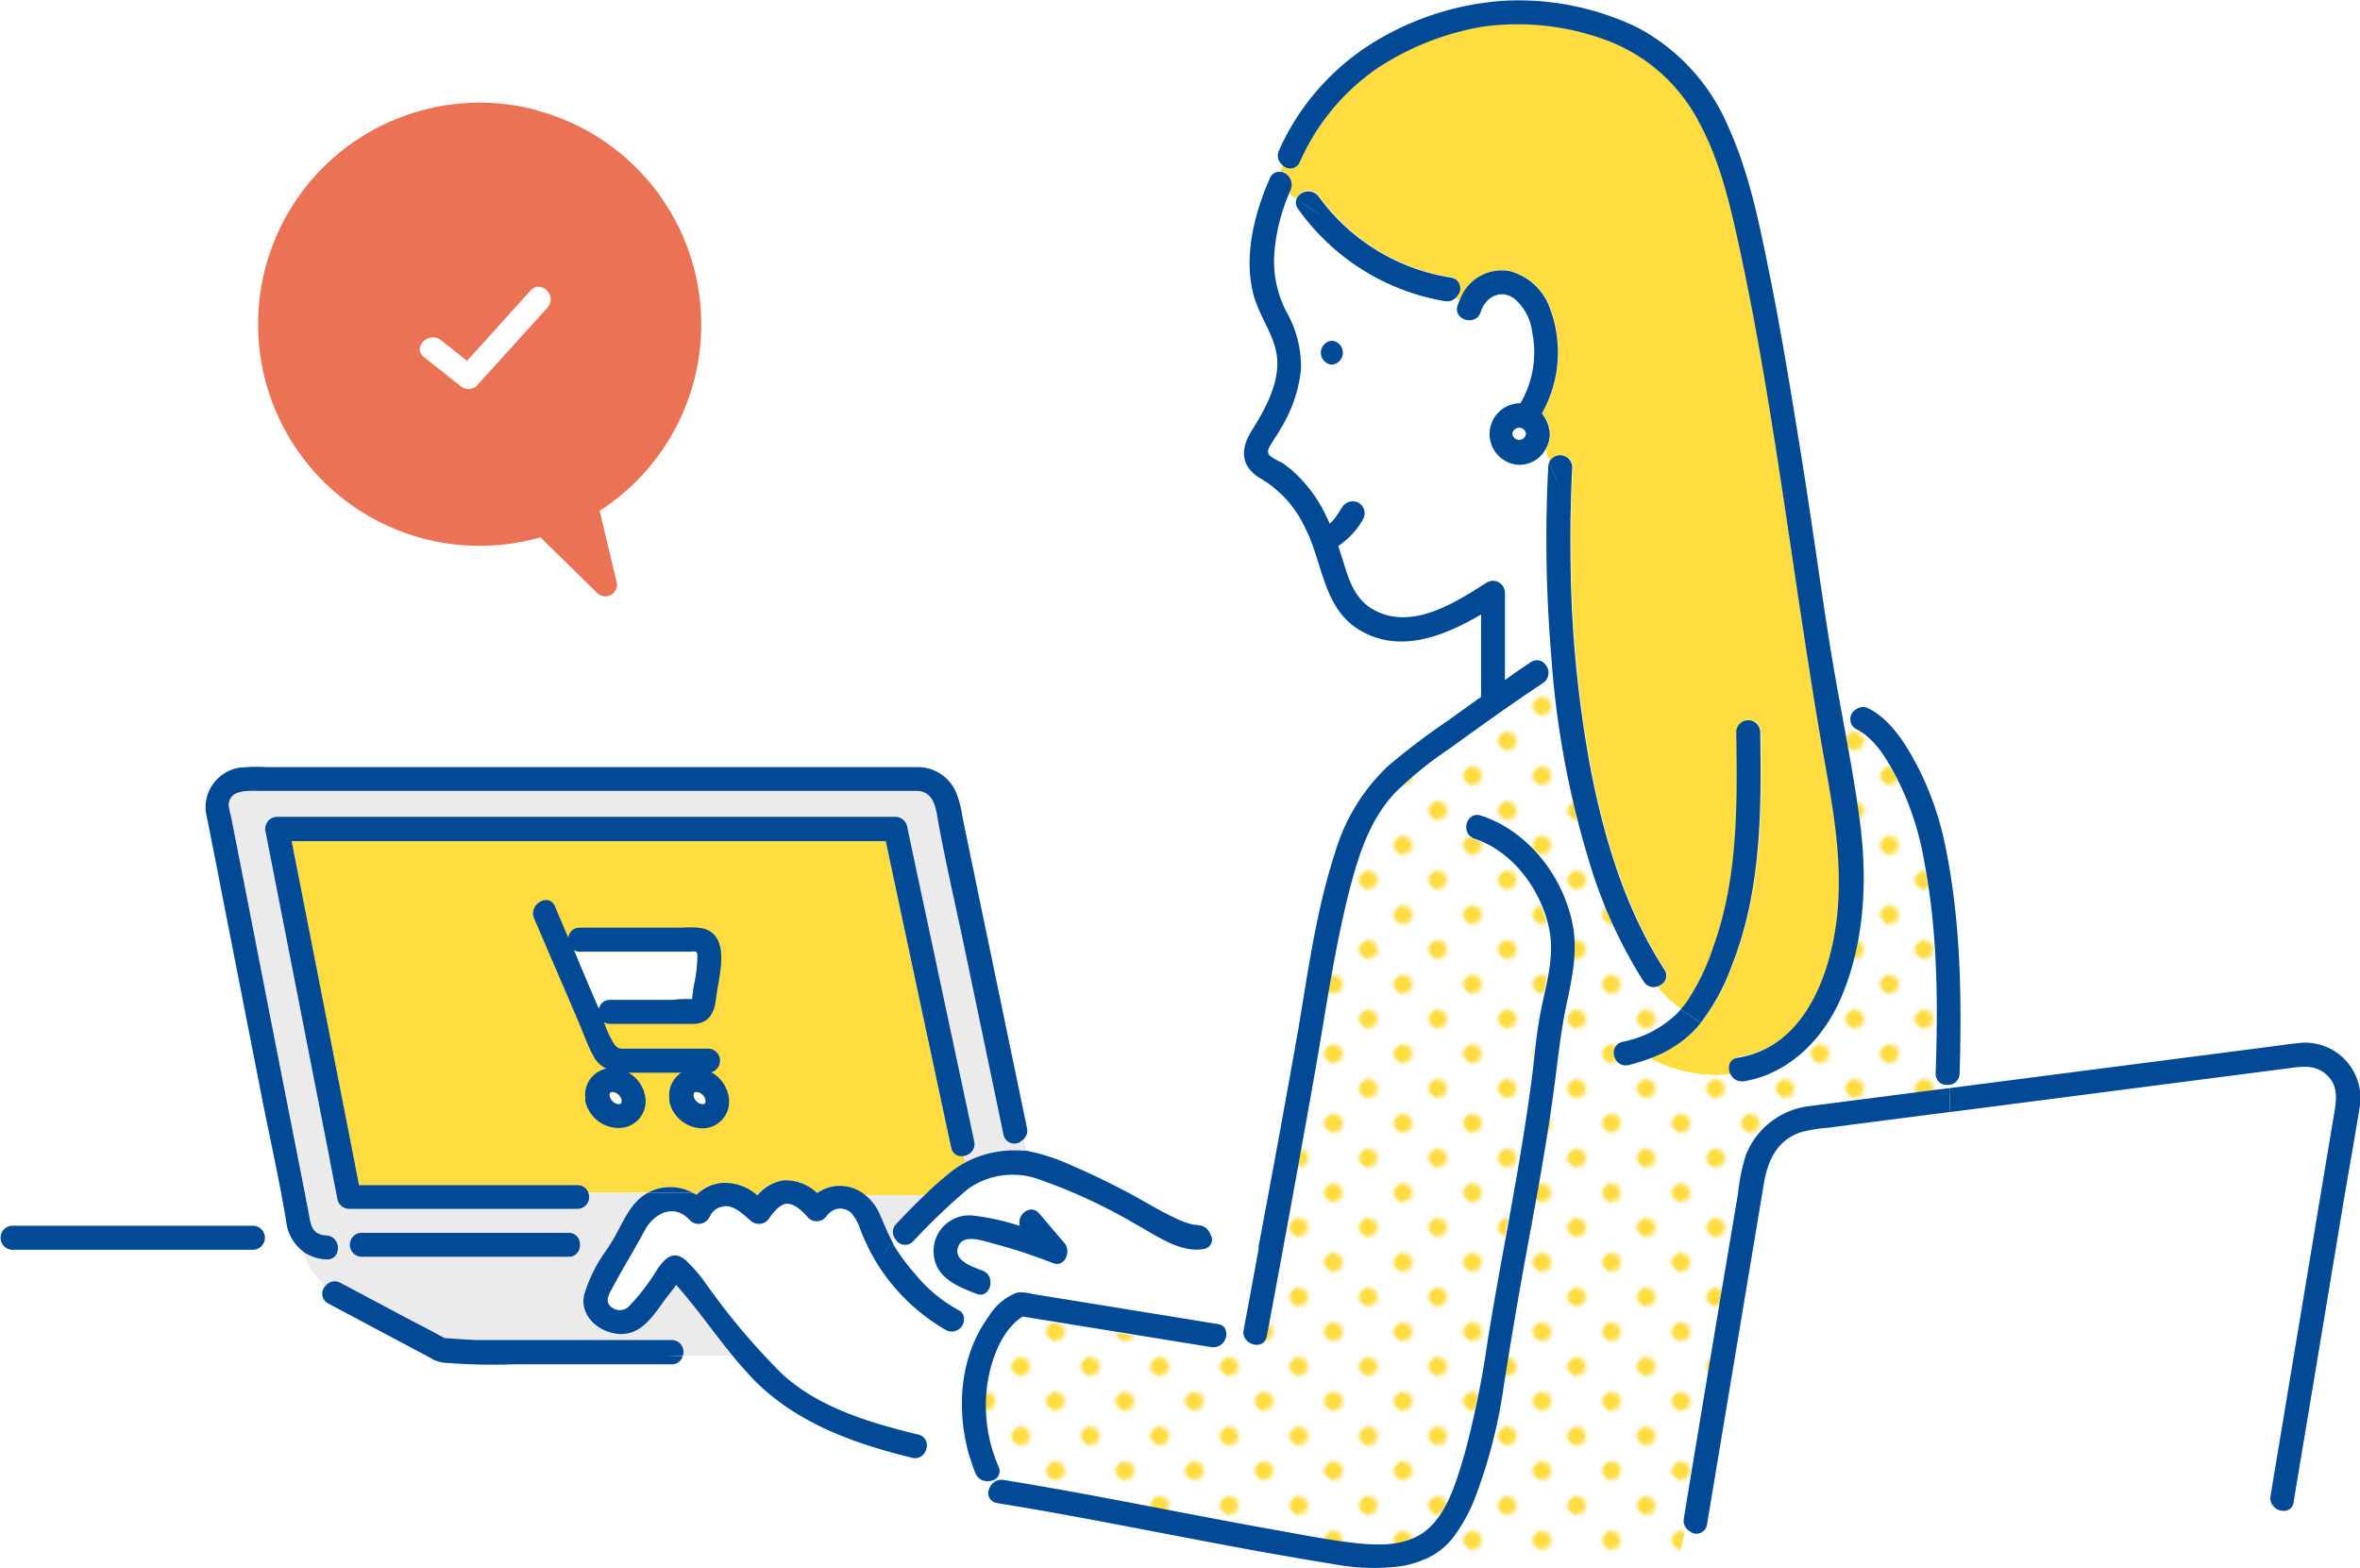 <svg xmlns="http://www.w3.org/2000/svg" xmlns:xlink="http://www.w3.org/1999/xlink" viewBox="0 0 264.89 176.02"><defs><style>.a{fill:none;}.b{fill:#fff;}.c{fill:#ffdc3f;}.d{fill:#ebebeb;}.e{fill:url(#a);}.f{fill:#034a96;}.g{fill:#eb7355;}</style><pattern id="a" width="12.5" height="12.5" patternTransform="matrix(0.3, -0.3, 0.3, 0.3, 562.21, 409.89)" patternUnits="userSpaceOnUse" viewBox="0 0 12.5 12.5"><rect class="a" width="12.5" height="12.5"/><rect class="b" width="12.5" height="12.5"/><circle class="c" cx="6.25" cy="6.25" r="2.43"/></pattern></defs><path class="c" d="M731.34,4121.46l0,0,0-.05A.35.35,0,0,1,731.34,4121.46Z" transform="translate(-638.58 -3984.93)"/><path class="c" d="M713.66,4128.35s0,0,.05,0S713.63,4128.24,713.66,4128.35Z" transform="translate(-638.58 -3984.93)"/><path class="d" d="M739.17,4122.3c1-1.06,2-2.11,3.08-3.13l.11-.1h-6.69a5.56,5.56,0,0,1,1.6,2.09c.46,1,.87,2.11,1.41,3.11l.3-.42A1.27,1.27,0,0,1,739.17,4122.3Z" transform="translate(-638.58 -3984.93)"/><path class="b" d="M773.55,4125.11c-2.59.42-5.3-1.57-7.43-2.73a61,61,0,0,0-11.47-5.27l-.34-.09a8.74,8.74,0,0,0-6.62,1,7.54,7.54,0,0,0-.73.53,71.13,71.13,0,0,0-5.88,5.64,1.24,1.24,0,0,1-2-.14,1.28,1.28,0,0,1-.14-.21l-.3.42a2.1,2.1,0,0,0,.13.26.25.25,0,0,1,0,.07,23.46,23.46,0,0,0,2.49,3.37,16.51,16.51,0,0,0,4.83,4,1.16,1.16,0,0,1,.42.36c1,.13,2,.08,3,.29a6.34,6.34,0,0,1,3.16-2.62,4.65,4.65,0,0,1,1.73.16l7.24,1.17,13.53,2.2a1.15,1.15,0,0,1,.67.33.88.88,0,0,1,.2.3c.7,0,1.39-.05,2.08-.06,0-.26.09-.51.14-.76.52-2.76,1-5.51,1.53-8.26a53.6,53.6,0,0,1-5.44-1.61,1.34,1.34,0,0,1,.07.27A1.09,1.09,0,0,1,773.55,4125.11Zm-16.8,1.59a60.94,60.94,0,0,0-6.33-2.1c-1.26-.31-3.57-1.25-4.22.1-.81,1.68,1.52,2.39,2.66,2.85,1.59.64.89,3.24-.71,2.59-2.12-.84-4.49-1.75-4.76-4.35a4,4,0,0,1,4.34-4.43,26.2,26.2,0,0,1,5.32,1.17c-.38-1.23,1.2-2.55,2.18-1.39s1.89,2.21,2.83,3.32C758.84,4125.38,758.12,4127.22,756.75,4126.7Z" transform="translate(-638.58 -3984.93)"/><path class="b" d="M809,4037.07a3.46,3.46,0,0,1,.11-6.91h.13a11.34,11.34,0,0,0,1.31-8,5.79,5.79,0,0,0-2-3.74c-1.57-1.13-3.24-.21-3.77,1.49s-3.12.94-2.6-.72c.06-.18.13-.36.2-.54l-.51-.29a1.38,1.38,0,0,1-1.13.28,25.36,25.36,0,0,1-16.48-10.37,1.15,1.15,0,0,1-.18-1.06c-.3-.19-.6-.39-.89-.6a21.25,21.25,0,0,0-1.63,6.59,12.29,12.29,0,0,0,1.37,6.68,12.36,12.36,0,0,1,1.61,6.5,15.89,15.89,0,0,1-2.24,6.53c-.34.61-.73,1.18-1.1,1.77s-.56.9-.09,1.37a8.61,8.61,0,0,0,1.33.75,12.27,12.27,0,0,1,1.08.82,15.87,15.87,0,0,1,3.78,5c.17.32.32.65.46,1a2.89,2.89,0,0,0,.53-.52c.26-.34.59-.9.89-1.33a1.38,1.38,0,0,1,1.84-.48,1.36,1.36,0,0,1,.49,1.84,8.7,8.7,0,0,1-2.78,3q.35,1,.66,2.07c.58,1.93,1.32,3.91,3.16,5,4.3,2.52,9.3-.71,12.89-3a1.36,1.36,0,0,1,2,1.17l0,9.81c1-.67,1.93-1.33,2.9-2a1.17,1.17,0,0,1,1.67.3c.22-.23.43-.45.66-.65,0,0,0-.08,0-.12a155.58,155.58,0,0,1-.36-21.48,1.37,1.37,0,0,1,.12-.51c-.17-.46-.34-.92-.49-1.38A3.33,3.33,0,0,1,809,4037.07Zm-20.91-11.21a1.35,1.35,0,0,1,0-2.69A1.35,1.35,0,0,1,788.07,4025.86Z" transform="translate(-638.58 -3984.93)"/><path class="c" d="M843.41,4070.3c-2.31-12.77-4-25.64-6-38.45-1-6.32-2.14-12.62-3.49-18.88-1.06-4.9-2.18-9.92-4.59-14.36a19.32,19.32,0,0,0-10.41-9.22,28.65,28.65,0,0,0-13.91-1.51,30.83,30.83,0,0,0-11.87,4.71,25,25,0,0,0-8.63,10.5,1.18,1.18,0,0,1-1.88.38l-.06-.06c-.11.24-.21.49-.31.73l.17,0a1.48,1.48,0,0,1,1,2l-.09.2-.11.27c.29.21.59.41.89.6a1.34,1.34,0,0,1,.12-.24,1.46,1.46,0,0,1,2.39-.06,22.62,22.62,0,0,0,14.87,9.13,1.21,1.21,0,0,1,.74,1.93,1.55,1.55,0,0,1-.33.39l.51.29c.05-.1.09-.21.14-.31a5,5,0,0,1,5.55-3,6.62,6.62,0,0,1,4.57,4.43,14,14,0,0,1-1,11.54,3.74,3.74,0,0,1,.85,1.78,1.3,1.3,0,0,1,.06.5,1.32,1.32,0,0,1-.06.5l0,.16a4,4,0,0,1-.47,1.14c.15.46.32.92.49,1.38a1.35,1.35,0,0,1,2.57.51c-.19,3.69-.25,7.39-.18,11.08a133,133,0,0,0,2.38,23.55c1.54,7.63,3.89,15.25,8.15,21.83a1.17,1.17,0,0,1-.3,1.67,1.68,1.68,0,0,1-.56.26,13.32,13.32,0,0,0,2.69,2.5c.26-.3.5-.6.73-.92a25.33,25.33,0,0,0,2.92-6.07c2.81-7.76,2.7-16.09,2.58-24.22a1.35,1.35,0,0,1,2.69,0c.14,8.83.14,17.81-3.13,26.16a24.34,24.34,0,0,1-3.55,6.58l.27.17-.27-.17a12.44,12.44,0,0,1-1.16,1.25,12.81,12.81,0,0,1-3.31,2.22c-.41.19-.84.37-1.28.53a15.63,15.63,0,0,0,9.23,1.78,1.57,1.57,0,0,1-.22-1,1.08,1.08,0,0,1,1-.95c6.3-1,9.34-6.91,10.59-12.59C845.81,4084,844.67,4077.23,843.41,4070.3Z" transform="translate(-638.58 -3984.93)"/><path class="e" d="M827.58,4155.39l.14-.89q3-17.76,5.93-35.54a22.72,22.72,0,0,1,.87-4.31,8.77,8.77,0,0,1,7.32-5.56l12.68-1.64,2.65-.34.23,0v-.42a1,1,0,0,1-.24,0,1.22,1.22,0,0,1-1.37-1.29c.28-7.86.22-15.84-1.25-23.59a33.32,33.32,0,0,0-2.65-8.63c-1.12-2.28-2.6-5.22-5-6.41a1.26,1.26,0,0,1-.1-2.18,1.35,1.35,0,0,1,.67-.29,15.54,15.54,0,0,0-2.72-2.3c.07.43.15.85.23,1.28.83,4.58,1.72,9.15,2.33,13.75.86,6.39.6,13.27-1.82,19.33-1.9,4.77-5.85,9-11.09,9.84a1.42,1.42,0,0,1-1.46-.69,15.63,15.63,0,0,1-9.23-1.78,22.48,22.48,0,0,1-2.33.72c-1.68.41-2.39-2.18-.71-2.6a12.17,12.17,0,0,0,6.12-3.17c.15-.15.29-.31.43-.48a13.32,13.32,0,0,1-2.69-2.5,1.29,1.29,0,0,1-1.46-.57,53.76,53.76,0,0,1-5.66-12,103.67,103.67,0,0,1-4.69-24.19c-.23.2-.44.42-.66.65a1.38,1.38,0,0,1-.31,2c-3.51,2.33-7,4.79-10.36,7.27a43,43,0,0,0-6.2,5c-2.72,2.87-4,6.62-5,10.38-1.78,6.85-2.75,13.92-4,20.89q-2.64,14.9-5.43,29.76c-.32,1.71-2.92,1-2.6-.71v0c-.69,0-1.38.05-2.08.06a1.47,1.47,0,0,1-1.59,2l-21.16-3.43c-2,1.27-3.09,3.79-3.66,6a17.1,17.1,0,0,0,.8,10.48c0,.13.1.27.16.4a1.08,1.08,0,0,1-.71,1.52,1.64,1.64,0,0,1-.5.08c.07.26.12.52.21.76a1.49,1.49,0,0,1,.42-.57,1.39,1.39,0,0,1,1.13-.31c10.31,1.66,20.51,3.84,30.79,5.66,2.74.49,5.49,1,8.25,1.37,2.31.27,4.88.42,7.06-.54,3.49-1.53,4.72-6.2,5.69-9.53a108.24,108.24,0,0,0,2.48-12.77c.64-3.93,1.34-7.85,2.07-11.77,1.15-6.19,2.27-12.37,3-18.62.3-2.38.54-4.76,1-7.11.57-2.71,1.37-5.53.88-8.32-.78-4.48-4-9-8.43-10.44-1.64-.54-.94-3.14.71-2.6,5.25,1.72,9.17,6.74,10.27,12.09.63,3,0,6.07-.64,9s-.93,5.78-1.31,8.7c-.85,6.61-2.08,13.14-3.29,19.69q-1.3,7.09-2.42,14.24a58.15,58.15,0,0,1-3.14,12.52,18.51,18.51,0,0,1-2.75,5,8,8,0,0,1-2.13,1.79c-.25.15-.52.28-.79.41h28.54l.73-3.39A1.35,1.35,0,0,1,827.58,4155.39Z" transform="translate(-638.58 -3984.93)"/><path class="b" d="M899.58,4105.46c-1.33-1.11-2.94-.76-4.48-.56l-5.82.75-31.82,4.12v0l-7.17.92-6.54.85a16.77,16.77,0,0,0-3,.49c-2.74.88-3.77,3.25-4.2,5.83q-.54,3.18-1.06,6.36-2.67,15.95-5.32,31.89a1.19,1.19,0,0,1-1.87.77,1.65,1.65,0,0,1-.43-.36l-.73,3.39h67.4l.56-5.39a1.52,1.52,0,0,1-1.25-.41,1.35,1.35,0,0,1-.42-1.26l.13-.8q2.91-17.45,5.8-34.88l1.14-6.82C900.79,4108.59,901.2,4106.81,899.58,4105.46Z" transform="translate(-638.58 -3984.93)"/><path class="d" d="M753.51,4112.81a1.44,1.44,0,0,1-.27.22,1.24,1.24,0,0,1-2-.73l-.24-1.17q-2-9.57-4-19.15c-1.06-5.1-2.26-10.19-3.18-15.32-.24-1.36-.59-2.84-2.21-2.94-.34,0-.69,0-1,0h-73c-1.19,0-3.2-.16-3.33,1.52a5.33,5.33,0,0,0,.24,1.24l.55,2.79,1.8,9.18q2.19,11.25,4.4,22.49l1.59,8.08c.12.66.26,1.32.38,2,.23,1.24.4,2.51,2,2.6s1.74,2.79,0,2.69a5,5,0,0,1-2.48-.79l-.17-.14a7.75,7.75,0,0,0,2.52,3.89l.17-.18a1.3,1.3,0,0,1,1.54-.2l7.94,4.22c1.13.59,2.27,1.17,3.38,1.79a2.47,2.47,0,0,1,.36.19l.06,0c.51.05,3.17.22,3.44.22,1.9,0,3.8,0,5.7,0H714a1.32,1.32,0,0,1,1.23,1.79h5.56c-2.15-2.62-4.08-5.42-6.34-7.95-.38.54-.83,1.07-1.2,1.58-1.13,1.54-2.32,3.56-4.35,3.88-2.45.39-5.35-1.63-4.78-4.32a16.19,16.19,0,0,1,2.56-5.12l.56-.89h-3.57a1.48,1.48,0,0,1,0,.78,1.22,1.22,0,0,1-1.24.93H679.08a1.35,1.35,0,0,1,0-2.69h23.31a1.24,1.24,0,0,1,1.26,1h3.57c.07-.13.15-.26.23-.39,1.1-1.91,1.82-4,3.76-5.06l.06,0h-6.65a0,0,0,0,1,0,0,1.33,1.33,0,0,1-1.22,1.81H677.78a1.36,1.36,0,0,1-1.3-1q-.51-2.6-1-5.17l-7.08-36.14a1.36,1.36,0,0,1,1.3-1.7h69.39a1.38,1.38,0,0,1,1.3,1l.93,4.39,6.61,31a1.34,1.34,0,0,1-.95,1.6,1.8,1.8,0,0,1-.22.06l.19.73.18-.1a11.9,11.9,0,0,1,6.23-1.22l.17,0a1.52,1.52,0,0,1,.21,0Z" transform="translate(-638.58 -3984.93)"/><path class="b" d="M746.59,4132.34l.06.06a1.38,1.38,0,0,1-1.83,1.9,22.06,22.06,0,0,1-8.29-8.34,29.24,29.24,0,0,1-1.4-3,5,5,0,0,0-1-1.83,1.76,1.76,0,0,0-2.18-.22,3.35,3.35,0,0,0-.49.43.75.75,0,0,0-.09.09l-.05.06a1.35,1.35,0,0,1-2,.17c-.55-.65-1.62-1.73-2.54-1.59-.73.11-1.45,1-1.85,1.6a1.37,1.37,0,0,1-2.11.27c-.73-.63-1.73-1.62-2.73-1.61a2.06,2.06,0,0,0-1.59.74c-.13.15-.45.88-.21.27a1.36,1.36,0,0,1-2.25.6c-1.76-2-4-.89-5.12,1.15-.39.74-.81,1.48-1.23,2.21-.75,1.3-1.51,2.6-2.22,3.93-.34.64-1,1.53-.5,2.2a1.49,1.49,0,0,0,2.15.2,23.89,23.89,0,0,0,3.29-4.3c.81-1.14,1.72-2.06,3.06-1a17.32,17.32,0,0,1,2.52,2.95,77.2,77.2,0,0,0,8.31,9.82c4.16,3.85,10,5.55,15.35,6.87a1.21,1.21,0,0,1,.94,1.44,1.56,1.56,0,0,1-.22.59c1.78.29,3.53.48,5.23.86-.09-.25-.17-.51-.25-.76-1.36-4.82-1-10.28,1.67-14.56l.36-.56.25-.35C748.57,4132.42,747.56,4132.47,746.59,4132.34Z" transform="translate(-638.58 -3984.93)"/><path class="c" d="M716.35,4118.82h.59a4.67,4.67,0,0,1,2.41-1.11,5.43,5.43,0,0,1,4.19,1.38,5,5,0,0,1,2.84-1.68,5.13,5.13,0,0,1,3.88,1.42,4.42,4.42,0,0,1,5.41.24h6.69c.94-.89,1.9-1.76,2.89-2.57a9.87,9.87,0,0,1,1.69-1.11l-.19-.73a1.17,1.17,0,0,1-1.42-.95c-.31-1.46-.63-2.92-.94-4.39q-3.2-15-6.4-30H671.32c.22,1.16.45,2.31.68,3.47q3.43,17.58,6.88,35.14h24.53a1.22,1.22,0,0,1,1.21.86h6.65a5.55,5.55,0,0,1,.6-.29A5.32,5.32,0,0,1,716.35,4118.82Z" transform="translate(-638.58 -3984.93)"/><path class="c" d="M716.94,4118.82h-.59a3.35,3.35,0,0,1,.36.21A2.29,2.29,0,0,1,716.94,4118.82Z" transform="translate(-638.58 -3984.93)"/><path class="f" d="M713.46,4137.12h1.75a1.32,1.32,0,0,0-1.23-1.79H697.67c-1.9,0-3.8,0-5.7,0-.27,0-2.93-.17-3.44-.22l-.06,0a2.47,2.47,0,0,0-.36-.19c-1.11-.62-2.25-1.2-3.38-1.79l-7.94-4.22a1.3,1.3,0,0,0-1.54.2l-.17.18a27.12,27.12,0,0,1,2.3,2.41,27.12,27.12,0,0,0-2.3-2.41,1.24,1.24,0,0,0,.35,1.95l7,3.73,3.91,2.07s.58.33.72.39a1,1,0,0,0,.17.12,4.19,4.19,0,0,0,1.6.36,65.89,65.89,0,0,0,7.44.15H714a1.24,1.24,0,0,0,1-.49,1.42,1.42,0,0,0,.2-.41Z" transform="translate(-638.58 -3984.93)"/><path class="f" d="M667.08,4122.51h-27.2a1.35,1.35,0,0,0,0,2.69h27.2A1.35,1.35,0,0,0,667.08,4122.51Z" transform="translate(-638.58 -3984.93)"/><path class="f" d="M698.52,4124.3h5.13a1.24,1.24,0,0,0-1.26-1H679.08a1.35,1.35,0,0,0,0,2.69h23.31a1.22,1.22,0,0,0,1.24-.93,1.48,1.48,0,0,0,0-.78Z" transform="translate(-638.58 -3984.93)"/><path class="f" d="M711.87,4118.53a5.55,5.55,0,0,0-.6.29h5.08A5.32,5.32,0,0,0,711.87,4118.53Z" transform="translate(-638.58 -3984.93)"/><path class="f" d="M746.65,4132.4l-.06-.06a4.32,4.32,0,0,1-1.91-.68,4.32,4.32,0,0,0,1.91.68,1.16,1.16,0,0,0-.42-.36,16.51,16.51,0,0,1-4.83-4,23.46,23.46,0,0,1-2.49-3.37.25.25,0,0,0,0-.07,2.1,2.1,0,0,1-.13-.26c-.35.48-.69,1-1,1.47.31-.51.65-1,1-1.47-.54-1-.95-2.07-1.41-3.11a5.56,5.56,0,0,0-1.6-2.09h0a4.42,4.42,0,0,0-5.41-.24,5.13,5.13,0,0,0-3.88-1.42,5,5,0,0,0-2.84,1.68,5.43,5.43,0,0,0-4.19-1.38,4.67,4.67,0,0,0-2.41,1.11h0a2.29,2.29,0,0,0-.23.21,3.35,3.35,0,0,0-.36-.21h-5.08l-.06,0c-1.94,1.1-2.66,3.15-3.76,5.06-.08.13-.16.26-.23.39h0l-.56.89a16.19,16.19,0,0,0-2.56,5.12c-.57,2.69,2.33,4.71,4.78,4.32,2-.32,3.22-2.34,4.35-3.88.37-.51.82-1,1.2-1.58,2.26,2.53,4.19,5.33,6.34,7.95h0l.53.64c.47.56,1,1.12,1.47,1.66,4.83,5.14,11.42,7.5,18.13,9.15a1.26,1.26,0,0,0,1.43-.57c-.74-.13-1.48-.27-2.23-.45.75.18,1.49.32,2.23.45a1.56,1.56,0,0,0,.22-.59,1.21,1.21,0,0,0-.94-1.44c-5.38-1.32-11.19-3-15.35-6.87a77.2,77.2,0,0,1-8.31-9.82,17.32,17.32,0,0,0-2.52-2.95c-1.34-1.06-2.25-.14-3.06,1a23.89,23.89,0,0,1-3.29,4.3,1.49,1.49,0,0,1-2.15-.2c-.49-.67.16-1.56.5-2.2.71-1.33,1.47-2.63,2.22-3.93.42-.73.84-1.47,1.23-2.21,1.08-2,3.36-3.14,5.12-1.15a1.36,1.36,0,0,0,2.25-.6c-.24.61.08-.12.21-.27a2.06,2.06,0,0,1,1.59-.74c1,0,2,1,2.73,1.61a1.37,1.37,0,0,0,2.11-.27c.4-.58,1.12-1.49,1.85-1.6.92-.14,2,.94,2.54,1.59a1.35,1.35,0,0,0,2-.17l.05-.06,0,0a.35.35,0,0,0,0-.08l0,.05a.75.75,0,0,1,.09-.09,3.35,3.35,0,0,1,.49-.43,1.76,1.76,0,0,1,2.18.22,5,5,0,0,1,1,1.83,29.24,29.24,0,0,0,1.4,3,22.06,22.06,0,0,0,8.29,8.34A1.38,1.38,0,0,0,746.65,4132.4Zm-32.94-4s0,0-.05,0S713.67,4128.3,713.71,4128.37Z" transform="translate(-638.58 -3984.93)"/><path class="f" d="M750.42,4124.6a60.94,60.94,0,0,1,6.33,2.1c1.37.52,2.09-1.32,1.31-2.24q-1.41-1.66-2.83-3.32c-1-1.16-2.56.16-2.18,1.39a26.2,26.2,0,0,0-5.32-1.17,4,4,0,0,0-4.34,4.43c.27,2.6,2.64,3.51,4.76,4.35,1.6.65,2.3-2,.71-2.59-1.14-.46-3.47-1.17-2.66-2.85C746.85,4123.35,749.16,4124.29,750.42,4124.6Z" transform="translate(-638.58 -3984.93)"/><path class="f" d="M774.43,4123.48c-.32-.13-.64-.27-.95-.43.31.16.63.3.95.43a1.42,1.42,0,0,0-1.59-1c.66-.11-.12-.06-.28-.09a9.07,9.07,0,0,1-2.08-.75c-2-.94-3.81-2.09-5.73-3.09s-3.76-1.9-5.7-2.72a21.7,21.7,0,0,0-5.32-1.75l.07.47-.07-.47a1.52,1.52,0,0,0-.21,0l-.17,0a11.9,11.9,0,0,0-6.23,1.22l-.18.1.51,1.93-.51-1.93a9.87,9.87,0,0,0-1.69,1.11c-1,.81-2,1.68-2.89,2.57h0l-.11.1c-1.06,1-2.08,2.07-3.08,3.13a1.27,1.27,0,0,0-.19,1.55,8.58,8.58,0,0,0,1.12-2.15,8.58,8.58,0,0,1-1.12,2.15,1.28,1.28,0,0,0,.14.21,1.24,1.24,0,0,0,2,.14,71.13,71.13,0,0,1,5.88-5.64,7.54,7.54,0,0,1,.73-.53,8.74,8.74,0,0,1,6.62-1l.34.09a61,61,0,0,1,11.47,5.27c2.13,1.16,4.84,3.15,7.43,2.73a1.09,1.09,0,0,0,1-1.36A1.34,1.34,0,0,0,774.43,4123.48Z" transform="translate(-638.58 -3984.93)"/><path class="f" d="M788.07,4025.86a1.35,1.35,0,0,0,0-2.69A1.35,1.35,0,0,0,788.07,4025.86Z" transform="translate(-638.58 -3984.93)"/><path class="f" d="M857,4080.26a34.75,34.75,0,0,0-3-8.94c-1.3-2.53-3.06-5.55-5.7-6.88a1.26,1.26,0,0,0-.79-.14,16.56,16.56,0,0,1,1.91,2.49,16.56,16.56,0,0,0-1.91-2.49,1.35,1.35,0,0,0-.67.29,1.26,1.26,0,0,0,.1,2.18c2.38,1.19,3.86,4.13,5,6.41a33.32,33.32,0,0,1,2.65,8.63c1.47,7.75,1.53,15.73,1.25,23.59a1.22,1.22,0,0,0,1.37,1.29,1,1,0,0,0,.24,0,9,9,0,0,1,.33-2.18,9,9,0,0,0-.33,2.18,1.29,1.29,0,0,0,1.08-1.26C858.78,4097,858.66,4088.5,857,4080.26Z" transform="translate(-638.58 -3984.93)"/><path class="f" d="M801.47,4016.09A22.62,22.62,0,0,1,786.6,4007a1.46,1.46,0,0,0-2.39.06,1.34,1.34,0,0,0-.12.24c1,.63,2,1.22,2.85,1.93-.89-.71-1.89-1.3-2.85-1.93a1.15,1.15,0,0,0,.18,1.06,25.36,25.36,0,0,0,16.48,10.37,1.38,1.38,0,0,0,1.13-.28,3.57,3.57,0,0,0-1-.34,3.57,3.57,0,0,1,1,.34,1.55,1.55,0,0,0,.33-.39A1.21,1.21,0,0,0,801.47,4016.09Z" transform="translate(-638.58 -3984.93)"/><path class="b" d="M809.86,4033.62a.77.77,0,0,0-1.53,0A.77.77,0,0,0,809.86,4033.62Z" transform="translate(-638.58 -3984.93)"/><path class="f" d="M811.64,4031.34a14,14,0,0,0,1-11.54,6.62,6.62,0,0,0-4.57-4.43,5,5,0,0,0-5.55,3c0,.1-.09.21-.14.31a6.34,6.34,0,0,0,2,1,6.34,6.34,0,0,1-2-1c-.07.18-.14.36-.2.54-.52,1.66,2.08,2.37,2.6.72s2.2-2.62,3.77-1.49a5.79,5.79,0,0,1,2,3.74,11.34,11.34,0,0,1-1.31,8h-.13a3.46,3.46,0,0,0-.11,6.91,3.33,3.33,0,0,0,3-1.65c-.1-.31-.2-.62-.29-.93.09.31.19.62.29.93a4,4,0,0,0,.47-1.14l0-.16a1.32,1.32,0,0,0,.06-.5,1.3,1.3,0,0,0-.06-.5A3.74,3.74,0,0,0,811.64,4031.34Zm-3.31,2.28a.77.77,0,0,1,1.53,0A.77.77,0,0,1,808.33,4033.62Z" transform="translate(-638.58 -3984.93)"/><path class="f" d="M812.07,4059.56c-1,1-1.94,2.12-3.87,2.12,1.93,0,2.89-1.1,3.87-2.12a1.17,1.17,0,0,0-1.67-.3c-1,.64-1.94,1.3-2.9,2l0-9.81a1.36,1.36,0,0,0-2-1.17c-3.59,2.31-8.59,5.54-12.89,3-1.84-1.07-2.58-3.05-3.16-5q-.31-1-.66-2.07a8.7,8.7,0,0,0,2.78-3,1.36,1.36,0,0,0-.49-1.84,1.38,1.38,0,0,0-1.84.48c-.3.43-.63,1-.89,1.33a2.89,2.89,0,0,1-.53.52c-.14-.33-.29-.66-.46-1a15.87,15.87,0,0,0-3.78-5,12.27,12.27,0,0,0-1.08-.82,8.61,8.61,0,0,1-1.33-.75c-.47-.47-.23-.84.09-1.37s.76-1.16,1.1-1.77a15.89,15.89,0,0,0,2.24-6.53,12.36,12.36,0,0,0-1.61-6.5,12.29,12.29,0,0,1-1.37-6.68,21.25,21.25,0,0,1,1.63-6.59l-.57-.43.57.43.11-.27.09-.2a1.48,1.48,0,0,0-1-2l-.17,0a10.56,10.56,0,0,0-.67,3.7,10.56,10.56,0,0,1,.67-3.7,1.09,1.09,0,0,0-1.15.69c-1.8,4-3.06,9.09-1.76,13.42.74,2.49,2.54,4.59,2.58,7.28s-1.42,5.33-2.88,7.66c-1.34,2.13-1.22,4.1,1.06,5.4a12.48,12.48,0,0,1,4.92,5.47c2,3.85,2,8.93,6,11.43,4.51,2.8,9.56.8,13.77-1.67q0,4.47,0,8.92a1.66,1.66,0,0,0,0,.33c-1.21.86-2.41,1.71-3.6,2.58a76.24,76.24,0,0,0-6.9,5.23,21.89,21.89,0,0,0-5.91,9.73c-2.08,6.39-3,13.17-4.11,19.77q-1.94,11-4,21.95c-.15.82-.31,1.65-.46,2.47a2.93,2.93,0,0,1,0,.29c.66.19,1.32.4,2,.65-.63-.25-1.29-.46-2-.65-.51,2.75-1,5.5-1.53,8.26-.05.25-.09.5-.14.76a9.85,9.85,0,0,1,2.55.25,9.85,9.85,0,0,0-2.55-.25v0c-.32,1.69,2.28,2.42,2.6.71q2.79-14.87,5.43-29.76c1.23-7,2.2-14,4-20.89,1-3.76,2.28-7.51,5-10.38a43,43,0,0,1,6.2-5c3.41-2.48,6.85-4.94,10.36-7.27A1.38,1.38,0,0,0,812.07,4059.56Z" transform="translate(-638.58 -3984.93)"/><path class="f" d="M825.4,4093.77c-4.26-6.58-6.61-14.2-8.15-21.83a133,133,0,0,1-2.38-23.55c-.07-3.69,0-7.39.18-11.08a1.35,1.35,0,0,0-2.57-.51c.42,1.11.9,2.23,1.38,3.34-.48-1.11-1-2.23-1.38-3.34a1.37,1.37,0,0,0-.12.51,155.58,155.58,0,0,0,.36,21.48s0,.08,0,.12a5.2,5.2,0,0,1,.59-.46,5.2,5.2,0,0,0-.59.46,103.67,103.67,0,0,0,4.69,24.19,53.76,53.76,0,0,0,5.66,12,1.29,1.29,0,0,0,1.46.57,6.77,6.77,0,0,1-1.26-2.53,6.77,6.77,0,0,0,1.26,2.53,1.68,1.68,0,0,0,.56-.26A1.17,1.17,0,0,0,825.4,4093.77Z" transform="translate(-638.58 -3984.93)"/><path class="f" d="M847.32,4077c-.61-4.6-1.5-9.17-2.33-13.75-.08-.43-.16-.85-.23-1.28-.16-.11-.32-.22-.49-.32.17.1.33.21.49.32q-.46-2.57-.87-5.13c-1.07-6.84-2-13.7-3.1-20.54s-2.22-13.85-3.62-20.72c-1.12-5.55-2.24-11.2-4.59-16.39A22.55,22.55,0,0,0,822.34,3988a30.86,30.86,0,0,0-14.71-3,32.07,32.07,0,0,0-14.74,4.6,27.37,27.37,0,0,0-10.74,12.18,1.36,1.36,0,0,0,.38,1.68,12.18,12.18,0,0,1,1.18-2,12.18,12.18,0,0,0-1.18,2l.06.06a1.18,1.18,0,0,0,1.88-.38,25,25,0,0,1,8.63-10.5,30.83,30.83,0,0,1,11.87-4.71,28.65,28.65,0,0,1,13.91,1.51,19.32,19.32,0,0,1,10.41,9.22c2.41,4.44,3.53,9.46,4.59,14.36,1.35,6.26,2.47,12.56,3.49,18.88,2.07,12.81,3.73,25.68,6,38.45,1.26,6.93,2.4,13.71.87,20.71-1.25,5.68-4.29,11.57-10.59,12.59a1.08,1.08,0,0,0-1,.95,1.57,1.57,0,0,0,.22,1,11.11,11.11,0,0,0,4.59-1.84,11.11,11.11,0,0,1-4.59,1.84,1.42,1.42,0,0,0,1.46.69c5.24-.86,9.19-5.07,11.09-9.84C847.92,4090.3,848.18,4083.42,847.32,4077Z" transform="translate(-638.58 -3984.93)"/><path class="f" d="M836.15,4067a1.35,1.35,0,0,0-2.69,0c.12,8.13.23,16.46-2.58,24.22a25.33,25.33,0,0,1-2.92,6.07c-.23.32-.47.62-.73.92.75.55,1.53,1.05,2.24,1.53a24.34,24.34,0,0,0,3.55-6.58C836.29,4084.8,836.29,4075.82,836.15,4067Z" transform="translate(-638.58 -3984.93)"/><path class="f" d="M828.31,4101a12.44,12.44,0,0,0,1.16-1.25c-.71-.48-1.49-1-2.24-1.53-.14.17-.28.33-.43.48a12.17,12.17,0,0,1-6.12,3.17c-1.68.42-1,3,.71,2.6a22.48,22.48,0,0,0,2.33-.72c-.7-.35-1.39-.73-2.06-1.14.67.41,1.36.79,2.06,1.14.44-.16.87-.34,1.28-.53A12.81,12.81,0,0,0,828.31,4101Z" transform="translate(-638.58 -3984.93)"/><path class="f" d="M796.51,4159.91h2.09c.27-.13.54-.26.79-.41a8,8,0,0,0,2.13-1.79,18.51,18.51,0,0,0,2.75-5,58.15,58.15,0,0,0,3.14-12.52q1.13-7.14,2.42-14.24c1.21-6.55,2.44-13.08,3.29-19.69.38-2.92.69-5.82,1.31-8.7s1.27-6,.64-9c-1.1-5.35-5-10.37-10.27-12.09-1.65-.54-2.35,2.06-.71,2.6,4.4,1.44,7.65,6,8.43,10.44.49,2.79-.31,5.61-.88,8.32-.5,2.35-.74,4.73-1,7.11-.77,6.25-1.89,12.43-3,18.62-.73,3.92-1.43,7.84-2.07,11.77A108.24,108.24,0,0,1,803,4148c-1,3.33-2.2,8-5.69,9.53-2.18,1-4.75.81-7.06.54-2.76-.33-5.51-.88-8.25-1.37-10.28-1.82-20.48-4-30.79-5.66a1.39,1.39,0,0,0-1.13.31,1.49,1.49,0,0,0-.42.57,1.5,1.5,0,0,0,.93,1,1.5,1.5,0,0,1-.93-1,1.15,1.15,0,0,0,.84,1.72c9.78,1.57,19.47,3.62,29.22,5.38,2.83.51,5.65,1,8.49,1.46a24.2,24.2,0,0,0,7.64.24,10.57,10.57,0,0,0,2.74-.83Z" transform="translate(-638.58 -3984.93)"/><path class="f" d="M775.25,4133.54l-13.53-2.2-7.24-1.17a4.65,4.65,0,0,0-1.73-.16,6.34,6.34,0,0,0-3.16,2.62l.47.11-.47-.11-.25.35-.36.56c-2.7,4.28-3,9.74-1.67,14.56.08.25.16.51.25.76a16.87,16.87,0,0,1,2,.57,16.87,16.87,0,0,0-2-.57c.15.49.32,1,.51,1.43a1.42,1.42,0,0,0,1.39.89,2,2,0,0,0-.48-.94,2,2,0,0,1,.48.94,1.64,1.64,0,0,0,.5-.08,1.08,1.08,0,0,0,.71-1.52c-.06-.13-.11-.27-.16-.4a17.1,17.1,0,0,1-.8-10.48c.57-2.21,1.65-4.73,3.66-6l21.16,3.43a1.47,1.47,0,0,0,1.59-2,13.82,13.82,0,0,1-1.56-.08,13.82,13.82,0,0,0,1.56.08.88.88,0,0,0-.2-.3A1.15,1.15,0,0,0,775.25,4133.54Z" transform="translate(-638.58 -3984.93)"/><path class="f" d="M857.4,4107.08l-.23,0-2.65.34-12.68,1.64a8.77,8.77,0,0,0-7.32,5.56,22.72,22.72,0,0,0-.87,4.31q-3,17.78-5.93,35.54l-.14.89a1.35,1.35,0,0,0,.29,1.13l.26-1.22-.26,1.22a1.65,1.65,0,0,0,.43.36,1.19,1.19,0,0,0,1.87-.77q2.66-15.95,5.32-31.89.53-3.18,1.06-6.36c.43-2.58,1.46-4.95,4.2-5.83a16.77,16.77,0,0,1,3-.49l6.54-.85,7.17-.92C857.46,4108.83,857.39,4108,857.4,4107.08Z" transform="translate(-638.58 -3984.93)"/><path class="f" d="M896.59,4102c-1.13.12-2.25.29-3.37.43l-35.82,4.63c0,.88.06,1.75.06,2.69l31.82-4.12,5.82-.75c1.54-.2,3.15-.55,4.48.56,1.62,1.35,1.21,3.13.92,4.89l-1.14,6.82q-2.9,17.44-5.8,34.88l-.13.8a1.35,1.35,0,0,0,.42,1.26,1.52,1.52,0,0,0,1.25.41l.4-3.83-.4,3.83a1.05,1.05,0,0,0,.92-1q2.72-16.26,5.41-32.51c.65-3.93,1.37-7.85,2-11.78A6.21,6.21,0,0,0,896.59,4102Z" transform="translate(-638.58 -3984.93)"/><path class="f" d="M753.86,4111.58q-3.63-17.46-7.25-34.93a11.61,11.61,0,0,0-.74-2.85,4.69,4.69,0,0,0-4.19-2.77c-1.07,0-2.16,0-3.23,0H668.51a18.53,18.53,0,0,0-3.07.07,4.51,4.51,0,0,0-3.77,4.87c.06.44.18.89.26,1.33.5,2.51,1,5,1.48,7.54q2.26,11.53,4.52,23.05c.92,4.72,2,9.43,2.78,14.18a4.91,4.91,0,0,0,1.85,3.29,4.18,4.18,0,0,1,0-1.5,4.18,4.18,0,0,0,0,1.5l.17.14a5,5,0,0,0,2.48.79c1.74.1,1.73-2.59,0-2.69s-1.75-1.36-2-2.6c-.12-.66-.26-1.32-.38-2l-1.59-8.08q-2.21-11.23-4.4-22.49l-1.8-9.18-.55-2.79a5.33,5.33,0,0,1-.24-1.24c.13-1.68,2.14-1.52,3.33-1.52h73c.34,0,.69,0,1,0,1.62.1,2,1.58,2.21,2.94.92,5.13,2.12,10.22,3.18,15.32q2,9.58,4,19.15l.24,1.17a1.24,1.24,0,0,0,2,.73,1.44,1.44,0,0,0,.27-.22l-.33-2.08.33,2.08A1.34,1.34,0,0,0,753.86,4111.58Z" transform="translate(-638.58 -3984.93)"/><path class="f" d="M747.92,4113l-6.61-31-.93-4.39a1.38,1.38,0,0,0-1.3-1H669.69a1.36,1.36,0,0,0-1.3,1.7l7.08,36.14q.49,2.58,1,5.17a1.36,1.36,0,0,0,1.3,1h25.63a1.33,1.33,0,0,0,1.22-1.81,0,0,0,0,0,0,0h0a1.22,1.22,0,0,0-1.21-.86H678.88q-3.43-17.56-6.88-35.14c-.23-1.16-.46-2.31-.68-3.47H738q3.19,15,6.4,30c.31,1.47.63,2.93.94,4.39a1.17,1.17,0,0,0,1.42.95l-.42-1.57.42,1.57a1.8,1.8,0,0,0,.22-.06A1.34,1.34,0,0,0,747.92,4113Z" transform="translate(-638.58 -3984.93)"/><path class="b" d="M707.29,4107.53c-.3,0-.36.17-.35.38a1.17,1.17,0,0,0,1,1c.34,0,.43-.17.37-.49A1.15,1.15,0,0,0,707.29,4107.53Z" transform="translate(-638.58 -3984.93)"/><path class="b" d="M716.71,4107.53c-.29,0-.35.17-.34.38a1.16,1.16,0,0,0,1,1c.35,0,.44-.17.37-.49A1.13,1.13,0,0,0,716.71,4107.53Z" transform="translate(-638.58 -3984.93)"/><path class="b" d="M705.82,4098.2a1.24,1.24,0,0,1,1.27-1H714a14.29,14.29,0,0,1,2.27-.09c0-.5.12-1,.18-1.51a15.12,15.12,0,0,0,.41-3.45c-.08-.53-.26-.37-.86-.37H703.66a1.28,1.28,0,0,1-.7-.19c.95,2.21,1.89,4.41,2.84,6.61Z" transform="translate(-638.58 -3984.93)"/><path class="f" d="M718.41,4105.28a1.35,1.35,0,0,0-.33-2.65h-8.9c-.75,0-1.24.15-1.69-.55a12,12,0,0,1-1.12-2.43,1.27,1.27,0,0,0,.72.2h7c.81,0,1.65,0,2.46,0,1.77-.12,2.23-1.44,2.41-2.94.26-2.26,1.74-6.85-1.4-7.76a8.59,8.59,0,0,0-2.32-.1H703.66a1.25,1.25,0,0,0-1.29,1.14l-1.51-3.54c-.68-1.58-3-.21-2.33,1.36l4.9,11.4c.57,1.33,1.06,2.75,1.73,4a3.16,3.16,0,0,0,1.48,1.46,3,3,0,0,0-2.36,3.3.09.09,0,0,0,0,.05,1.15,1.15,0,0,0,0,.31,3.84,3.84,0,0,0,3.88,3A3,3,0,0,0,711,4108a3.84,3.84,0,0,0-1.87-2.67c.68,0,1.37,0,2,0h3.93a3,3,0,0,0-1.35,2.88v.05c0,.1,0,.2,0,.31a3.85,3.85,0,0,0,3.89,3,3,3,0,0,0,2.77-3.53A3.87,3.87,0,0,0,718.41,4105.28ZM708,4108.87a1.17,1.17,0,0,1-1-1c0-.21,0-.36.35-.38a1.15,1.15,0,0,1,1,.85C708.39,4108.7,708.3,4108.88,708,4108.87Zm-5-17.32a1.28,1.28,0,0,0,.7.19H716c.6,0,.78-.16.86.37a15.12,15.12,0,0,1-.41,3.45c-.06.49-.15,1-.18,1.51a14.29,14.29,0,0,0-2.27.09h-6.93a1.24,1.24,0,0,0-1.27,1l0,0C704.85,4096,703.91,4093.76,703,4091.55Zm14.42,17.32a1.16,1.16,0,0,1-1-1c0-.21,0-.36.34-.38a1.13,1.13,0,0,1,1,.85C717.82,4108.7,717.73,4108.88,717.38,4108.87Z" transform="translate(-638.58 -3984.93)"/><path class="g" d="M698.89,3997.34a24.87,24.87,0,0,1,7,44.92c.63,2.68,1.27,5.36,1.9,8a1.3,1.3,0,0,1-2.18,1.23l-6.37-6.25a24.87,24.87,0,1,1-.39-47.94Z" transform="translate(-638.58 -3984.93)"/><path class="b" d="M698.13,4017.54l-7.13,7.89-2.93-2.32c-1.35-1.07-3.26.82-1.91,1.9l4.05,3.2a1.36,1.36,0,0,0,1.9,0l7.93-8.76C701.19,4018.16,699.3,4016.25,698.13,4017.54Z" transform="translate(-638.58 -3984.93)"/></svg>